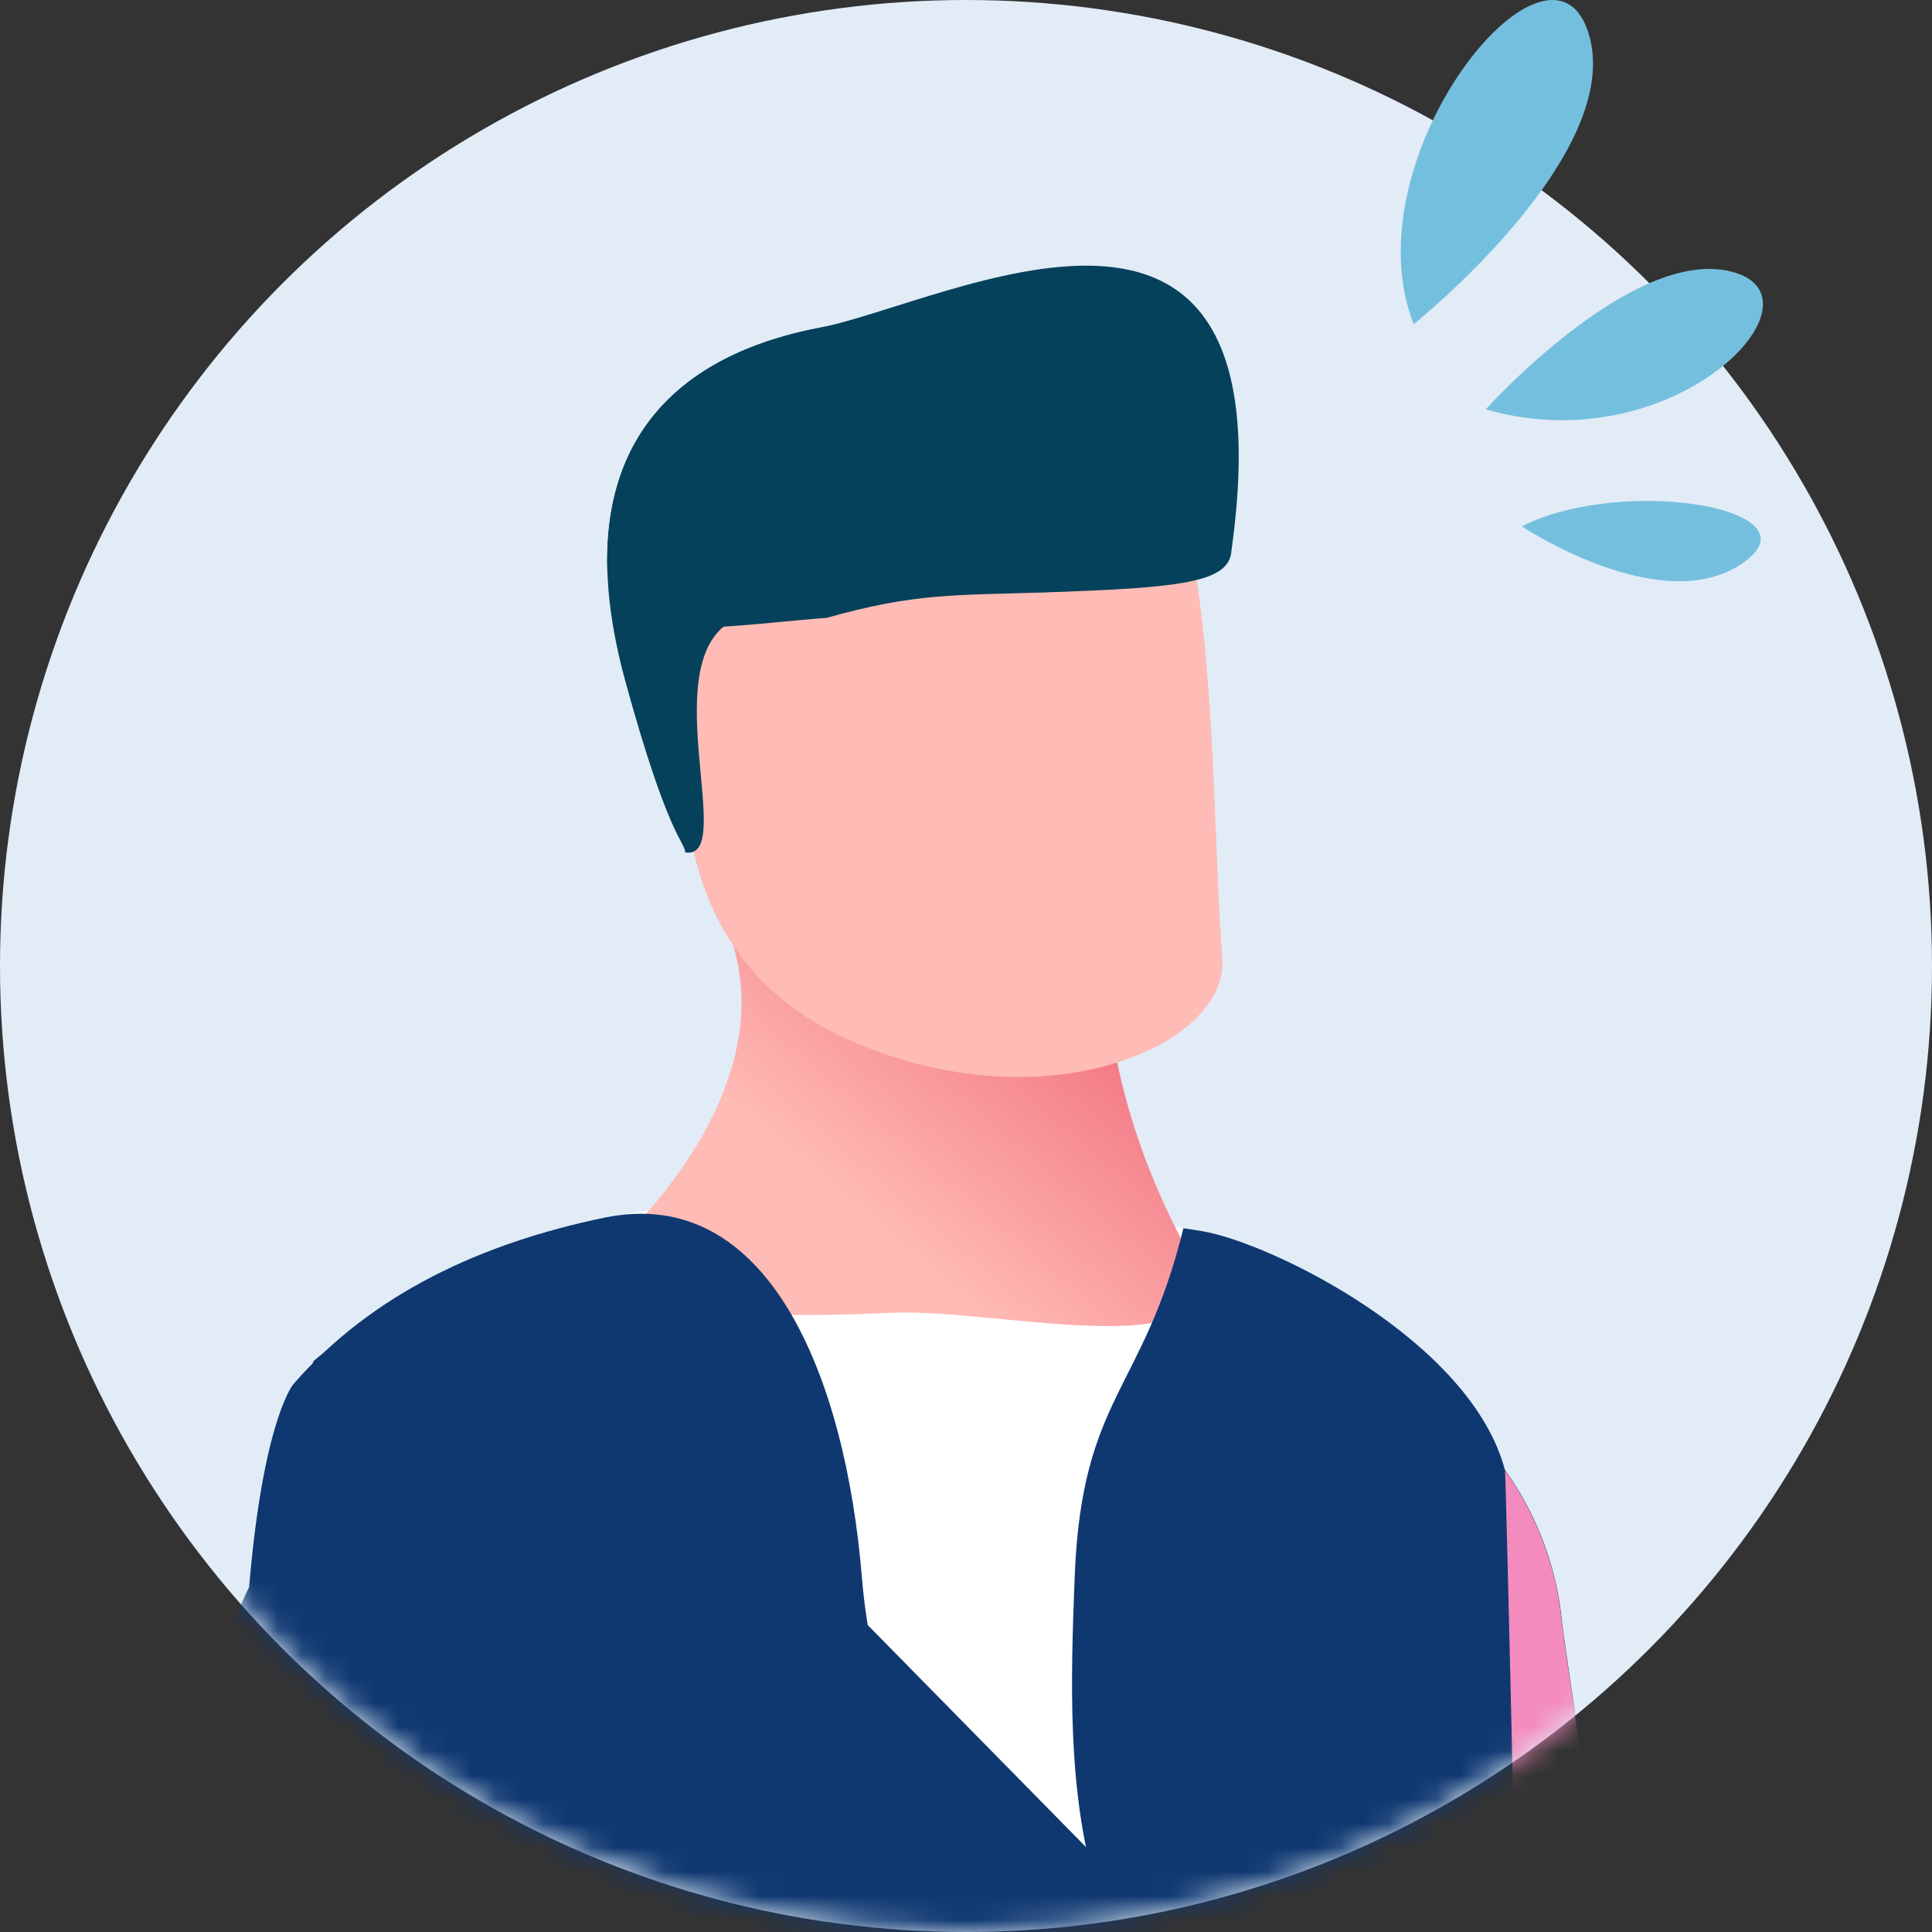 <svg width="80" height="80" viewBox="0 0 80 80" fill="none" xmlns="http://www.w3.org/2000/svg">
<rect x="0" y="0" width="80" height="80" fill="#333333" stroke="none"/>
<circle cx="40" cy="40" r="40" fill="#E1ECF7"/>
<mask id="mask0_5005_443" style="mask-type:alpha" maskUnits="userSpaceOnUse" x="0" y="0" width="80" height="80">
<circle cx="40" cy="40" r="40" fill="#E1ECF7"/>
</mask>
<g mask="url(#mask0_5005_443)">
<path d="M53.463 115.718C53.533 116.928 57.583 115.188 63.153 114.718L62.563 114.648C68.133 114.178 70.833 109.918 70.833 109.918L64.693 67.308C64.233 61.738 59.943 56.368 54.383 56.838L47.663 62.388C42.093 62.858 36.243 69.078 36.703 74.638L53.473 115.708L53.463 115.718Z" fill="#0F3871"/>
<g style="mix-blend-mode:multiply">
<path d="M47.653 62.398L54.373 56.848C59.943 56.378 64.223 61.748 64.683 67.318L70.823 109.928C70.823 109.928 70.763 110.018 70.653 110.168L82.073 150.598C82.073 150.598 79.203 153.568 76.633 157.188C76.633 157.188 60.033 125.578 56.843 116.398L57.363 115.628C54.983 116.118 53.493 116.458 53.453 115.728L36.683 74.658C36.213 69.088 42.073 62.868 47.643 62.408L47.653 62.398Z" fill="#F48BBF"/>
</g>
<path d="M49.123 50.878V147.708C42.073 148.548 33.303 149.338 25.623 149.568V50.328C33.113 48.908 41.693 49.678 49.123 50.878Z" fill="white"/>
<path d="M49.143 51.748C51.893 56.898 41.463 54.158 36.943 54.358C32.413 54.568 22.673 54.818 26.583 50.448C28.023 48.848 32.193 43.808 30.153 38.538C27.103 30.668 45.143 27.288 45.563 32.908C45.903 37.368 44.633 43.338 49.143 51.748Z" fill="url(#paint0_linear_5005_443)"/>
<path d="M11.883 102.358C7.533 62.618 12.153 57.308 12.153 57.308C15.413 53.568 19.953 51.468 25.043 50.418C31.803 49.028 35.013 56.988 35.693 65.358C36.043 69.618 37.533 73.428 38.773 77.488C40.503 83.198 40.773 89.408 40.923 95.338C41.093 102.278 41.143 109.198 40.543 116.128C40.073 121.558 39.273 127.238 40.033 132.668C40.783 138.038 42.373 146.938 44.043 152.048C31.883 153.298 15.773 154.148 9.383 152.518C12.163 133.918 13.093 113.518 11.873 102.348L11.883 102.358Z" fill="#0F3871"/>
<path d="M42.303 128.327C42.513 116.457 46.503 104.827 45.873 92.917C45.623 88.117 46.833 82.927 45.423 78.287C44.183 74.207 44.333 69.557 44.503 65.227C44.803 57.797 47.353 57.597 49.003 50.857C49.253 50.897 49.513 50.937 49.763 50.977C52.643 51.457 60.933 55.537 62.323 60.897C62.363 61.097 64.483 146.287 62.953 149.557C61.003 150.067 53.763 150.987 46.443 151.787C44.223 145.347 42.183 135.067 42.303 128.317V128.327Z" fill="#0F3871"/>
<g style="mix-blend-mode:multiply">
<path d="M16.073 65.558L19.483 57.538C19.643 57.438 19.803 57.368 19.963 57.278V73.958H41.943L56.333 94.068L62.443 94.098L60.713 106.528C54.883 108.348 49.653 109.848 46.723 110.408L46.573 110.268C46.183 110.458 45.903 110.468 45.763 110.218L11.973 81.478C9.003 76.748 11.333 68.528 16.063 65.558H16.073Z" fill="#F48BBF"/>
</g>
<path d="M47.093 104.347C47.873 105.277 50.103 101.477 54.313 97.808L53.793 98.108C58.003 94.438 57.663 89.397 57.663 89.397L27.483 58.697C23.813 54.487 17.183 52.697 12.973 56.367L10.843 64.817C6.543 71.427 10.633 82.007 14.303 86.218L47.103 104.347H47.093Z" fill="#0F3871"/>
<path d="M91.623 79.688C94.843 77.048 93.063 73.748 91.223 72.828C89.383 71.908 85.443 78.028 82.193 80.248C78.943 82.468 80.353 84.208 82.193 85.128C84.033 86.058 87.143 83.368 91.633 79.688H91.623Z" fill="#FFBBB5"/>
<path d="M88.683 84.218C85.033 81.688 82.043 78.848 82.043 78.848L38.433 91.598C32.193 93.428 34.893 95.578 38.553 98.108L48.073 104.378C57.223 101.108 88.683 84.218 88.683 84.218Z" fill="#0F3871"/>
<path d="M28.503 28.788C27.983 33.108 28.223 39.968 35.123 43.048C43.163 46.638 50.893 43.338 50.613 39.668C50.023 32.258 50.653 16.458 45.083 15.798C35.543 14.658 29.483 20.658 28.503 28.788Z" fill="#FFBBB5"/>
<g style="mix-blend-mode:multiply">
<path d="M50.183 22.328C48.723 10.268 39.243 12.547 33.903 13.578C29.653 14.398 22.893 17.188 25.883 28.168C27.663 34.678 28.363 34.858 28.373 35.297C30.603 35.657 26.883 26.997 30.613 25.567C34.653 24.017 39.023 24.657 43.323 24.517C48.893 24.328 50.113 23.668 50.183 22.328Z" fill="#05415A"/>
</g>
<path d="M33.903 13.578C30.303 14.278 24.883 16.388 25.153 23.728C26.733 24.218 27.303 25.628 28.923 25.958C29.493 26.078 33.553 25.608 34.213 25.588C37.913 24.548 39.443 24.658 43.323 24.528C48.893 24.338 50.923 24.128 50.993 22.788C53.533 4.688 39.243 12.548 33.903 13.578Z" fill="#05415A"/>
</g>
<path d="M63.014 21.794C63.014 21.794 68.761 25.625 72.126 23.341C75.466 21.082 67.263 19.657 63.014 21.794Z" fill="#75BFDE"/>
<path d="M61.516 16.955C61.516 16.955 67.631 10.152 71.733 11.257C75.835 12.338 69.326 19.19 61.54 16.955H61.516Z" fill="#75BFDE"/>
<path d="M58.544 13.418C58.544 13.418 67.386 6.345 65.765 1.335C64.144 -3.676 55.818 6.542 58.544 13.443V13.418Z" fill="#75BFDE"/>
<defs>
<linearGradient id="paint0_linear_5005_443" x1="49.966" y1="32.399" x2="35.082" y2="49.87" gradientUnits="userSpaceOnUse">
<stop stop-color="#E83E5D"/>
<stop offset="1" stop-color="#FFBBB5"/>
</linearGradient>
</defs>
</svg>
